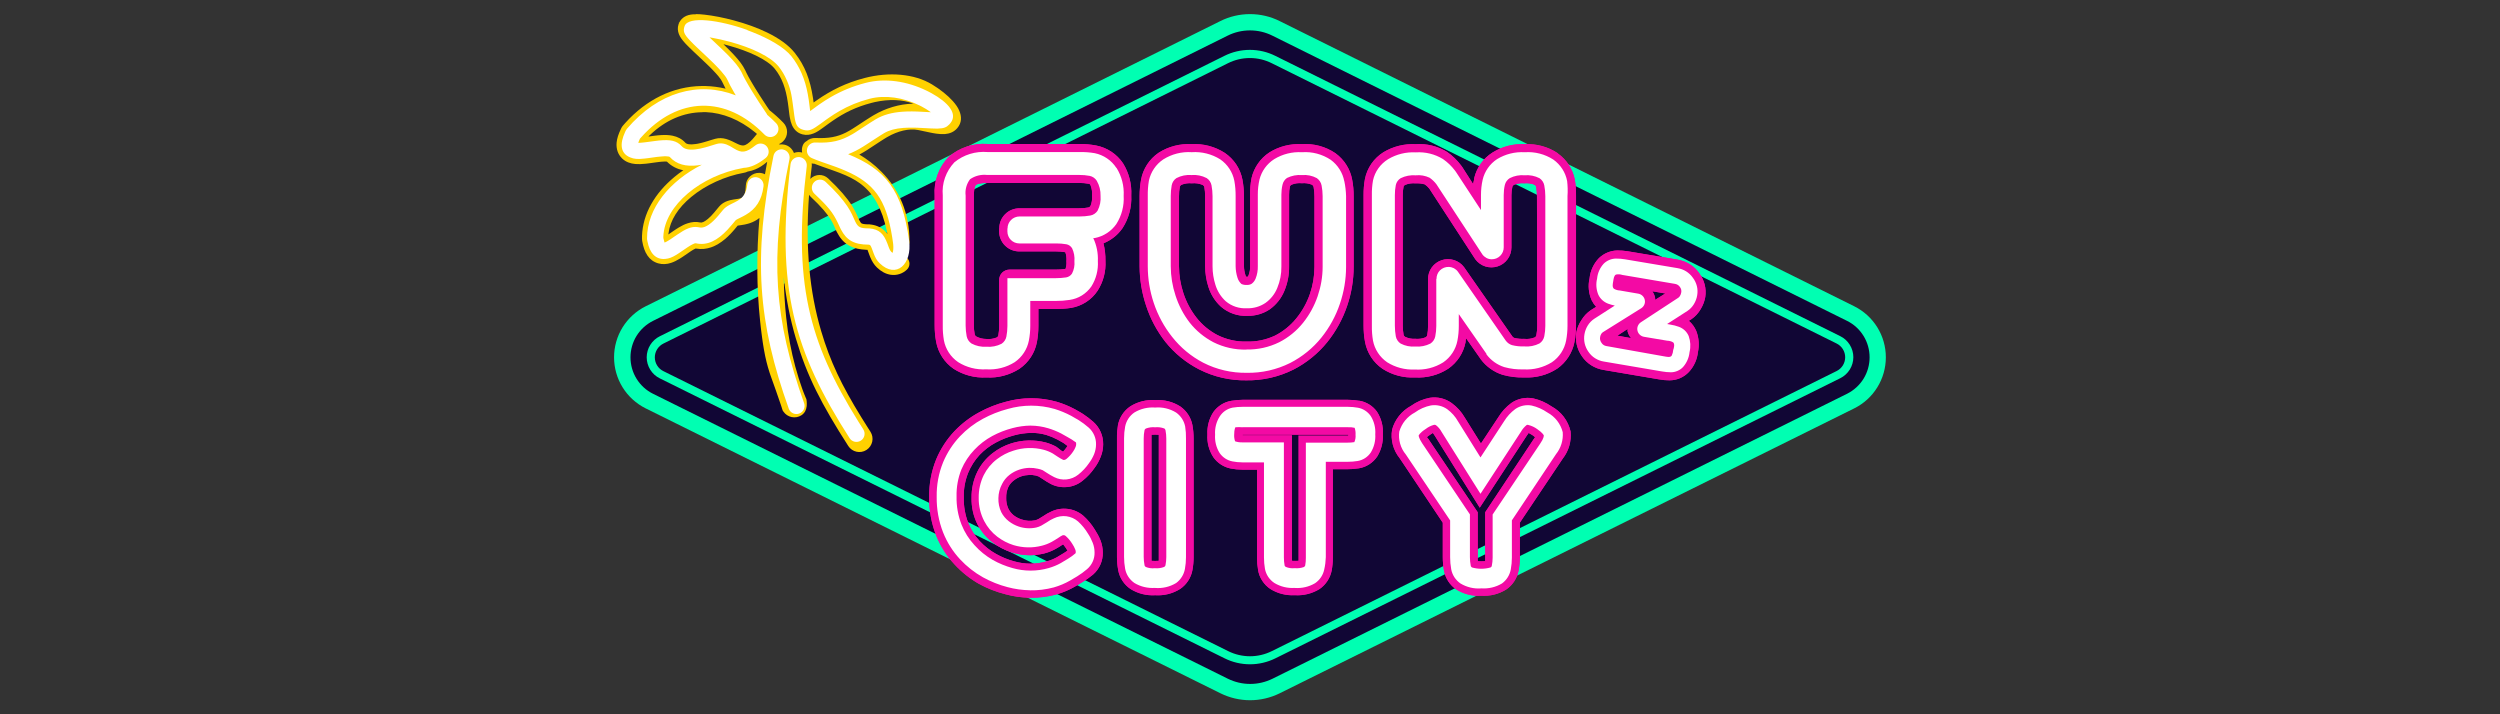 <?xml version="1.0" encoding="utf-8"?>
<svg xmlns="http://www.w3.org/2000/svg" height="160" id="funzcity" viewBox="0 0 560 160" width="560">
  <rect x="0" y="0" width="560" height="160" fill="#333333" stroke="none"/>
  <defs>
    <style>
      .cls-1 {
        fill: #ffd100;
      }

      .cls-2 {
        fill: #00ffb2;
      }

      .cls-3 {
        fill: #110635;
      }

      .cls-4 {
        fill: #fff;
      }

      .cls-5 {
        fill: #f30aa4;
        fill-rule: evenodd;
      }
    </style>
  </defs>
  <g>
    <path class="cls-3" d="M285.83,153.66l128.73-63.84c1.82-.91,3.35-2.3,4.42-4.03,1.07-1.73,1.64-3.72,1.64-5.76s-.57-4.03-1.64-5.76c-1.07-1.73-2.6-3.13-4.42-4.03L285.83,6.35c-1.81-.9-3.81-1.36-5.83-1.36s-4.02.47-5.83,1.36l-128.73,63.89c-1.82.91-3.35,2.3-4.42,4.03-1.07,1.73-1.64,3.72-1.64,5.76s.57,4.03,1.64,5.76c1.07,1.73,2.6,3.13,4.42,4.03l128.79,63.84c1.8.89,3.79,1.35,5.8,1.35s3.99-.46,5.8-1.35Z"/>
    <path class="cls-2" d="M280,3.16c-2.3,0-4.58.53-6.64,1.56l-128.73,63.89c-2.13,1.06-3.91,2.69-5.17,4.71-1.25,2.02-1.91,4.35-1.91,6.72s.66,4.7,1.91,6.72c1.25,2.02,3.04,3.65,5.16,4.71l128.79,63.84c2.06,1.01,4.32,1.54,6.61,1.54s4.55-.53,6.61-1.54l128.73-63.84c2.13-1.06,3.92-2.69,5.16-4.71,1.25-2.02,1.91-4.34,1.91-6.72s-.66-4.7-1.91-6.72c-1.25-2.02-3.04-3.65-5.16-4.71L286.64,4.72c-2.06-1.03-4.33-1.56-6.64-1.56ZM280,6.81c1.74,0,3.46.4,5.02,1.18l128.73,63.89c1.52.75,2.79,1.92,3.68,3.36.89,1.44,1.36,3.1,1.36,4.8s-.47,3.36-1.36,4.8c-.89,1.44-2.17,2.6-3.68,3.36l-128.72,63.84c-1.55.76-3.26,1.16-4.99,1.16s-3.44-.4-4.99-1.16l-128.78-63.84c-1.52-.75-2.79-1.92-3.68-3.36s-1.36-3.1-1.36-4.8.47-3.36,1.36-4.8c.89-1.44,2.17-2.6,3.68-3.36L274.98,7.99c1.56-.78,3.28-1.18,5.02-1.18Z"/>
    <path class="cls-2" d="M279.97,11.17c-1.98,0-3.94.46-5.72,1.35l-126.45,62.8c-.88.43-1.62,1.11-2.14,1.94s-.8,1.8-.8,2.78.28,1.95.8,2.78c.52.84,1.26,1.51,2.15,1.94l126.51,62.71c1.77.88,3.71,1.33,5.68,1.33s3.92-.46,5.68-1.33l126.52-62.74c.88-.43,1.63-1.11,2.15-1.94s.8-1.8.8-2.78-.28-1.95-.8-2.78-1.26-1.51-2.15-1.94l-126.51-62.77c-1.78-.89-3.73-1.35-5.72-1.35ZM279.97,13c1.7,0,3.38.4,4.9,1.16l126.52,62.78c.58.28,1.07.73,1.41,1.27.34.55.52,1.18.52,1.82s-.18,1.27-.52,1.82c-.34.54-.83.99-1.41,1.27l-126.52,62.74c-1.52.75-3.18,1.14-4.87,1.14s-3.36-.39-4.87-1.14l-126.52-62.72c-.58-.28-1.07-.72-1.41-1.27-.34-.54-.52-1.18-.52-1.82s.18-1.27.52-1.82c.34-.54.83-.99,1.4-1.27l126.46-62.8c1.52-.76,3.2-1.16,4.9-1.16Z"/>
  </g>
  <g>
    <path class="cls-5" d="M350.28,93.37c.74.97,1.26,2.09,1.53,3.28.22,2.18-.41,4.37-1.77,6.1l-9.6,14.33v7.84c0,.98-.1,1.96-.29,2.93-.33,1.7-1.31,3.2-2.74,4.18-1.67,1.05-3.63,1.54-5.6,1.41-1.98.13-3.94-.36-5.62-1.41-1.44-.99-2.43-2.51-2.74-4.23-.18-.99-.27-1.99-.27-2.99v-7.73l-9.65-14.44c-.72-.89-1.25-1.92-1.54-3.02s-.35-2.26-.16-3.38c.3-1.12.84-2.17,1.56-3.08.72-.91,1.62-1.67,2.65-2.23,1.26-.91,2.71-1.54,4.25-1.83,1.72-.26,3.48.17,4.89,1.19,1.18.86,2.17,1.95,2.9,3.21l3.65,5.85,3.87-5.85c.76-1.26,1.76-2.36,2.94-3.23.71-.49,1.51-.84,2.35-1.01.85-.18,1.72-.18,2.56-.02,1.46.33,2.84.94,4.07,1.78,1.09.59,2.03,1.39,2.77,2.36ZM332.69,124.91v-10.17l10.82-16.31c.04-.06.09-.12.13-.18.11-.14.2-.26.2-.35l-.62-.46c-.26-.17-.52-.32-.8-.46-.11.15-.27.37-.46.66l-10.5,16.08-10.09-16.15c-.12-.2-.26-.4-.4-.59-.23.13-.45.27-.66.42-.24.16-.47.33-.69.51l.33.42,11.06,16.42v10.96c.56.04,1.12.04,1.68,0v-.8h0ZM239.03,109.09c-1.26.13-2.54-.11-3.67-.69-.65-.35-1.27-.73-1.88-1.15l-.8-.51c-.21-.09-.42-.16-.64-.22-.49-.11-1-.15-1.5-.13-.6.02-1.2.12-1.77.31-.64.22-1.22.55-1.75.97-.5.39-.9.89-1.17,1.45-.33.75-.49,1.57-.46,2.4-.03.82.13,1.63.46,2.38.28.58.68,1.09,1.17,1.5.54.42,1.14.74,1.79.95.98.34,2.03.41,3.05.2.26-.06.51-.16.75-.28l1.08-.66c.55-.39,1.15-.73,1.77-1.01,1.16-.56,2.46-.76,3.73-.6,1.28.16,2.48.69,3.46,1.52,1.02.91,1.9,1.98,2.61,3.15.49.74.91,1.53,1.24,2.35.34.87.52,1.79.53,2.73.02.94-.17,1.87-.55,2.73s-.95,1.62-1.66,2.24c-.78.65-1.61,1.23-2.48,1.74l-1.53.92c-1.28.74-2.65,1.33-4.07,1.74-1.96.55-3.99.81-6.02.77-1.85-.03-3.68-.28-5.46-.77-2.07-.52-4.06-1.3-5.93-2.31-2.06-1.17-3.93-2.66-5.53-4.4-1.76-1.89-3.16-4.09-4.11-6.49-1.08-2.75-1.6-5.68-1.55-8.63-.05-2.88.49-5.74,1.57-8.41.97-2.33,2.36-4.46,4.09-6.3,1.62-1.69,3.49-3.12,5.55-4.23,1.87-1.02,3.86-1.81,5.93-2.35,3.74-1.06,7.7-1.06,11.44,0,1.38.41,2.71.96,3.98,1.63,1,.55,1.62.92,1.86,1.08.82.54,1.61,1.13,2.34,1.78.71.63,1.27,1.41,1.65,2.27.38.87.57,1.8.56,2.75,0,.96-.19,1.91-.55,2.8-.34.88-.79,1.71-1.35,2.46-.76,1.11-1.68,2.1-2.74,2.93-.99.8-2.19,1.28-3.46,1.4ZM217.63,111.53c-.04-2.03.41-4.05,1.31-5.88.8-1.61,1.96-3.02,3.38-4.12,1.25-.97,2.65-1.72,4.16-2.2,2.51-.81,5.19-.88,7.74-.22.85.23,1.67.56,2.43.99l1.08.84.4.24c.27-.29.52-.6.75-.92l.24-.37-.89-.66-1.33-.75c-.81-.43-1.65-.78-2.52-1.05-1.13-.33-2.3-.49-3.47-.46-1.25.03-2.49.2-3.69.53-1.46.38-2.86.94-4.18,1.65-1.34.72-2.56,1.65-3.61,2.75-1.11,1.2-1.98,2.58-2.59,4.09-.67,1.72-1,3.55-.95,5.39-.05,1.94.28,3.88.97,5.7.6,1.52,1.48,2.91,2.59,4.12,1.07,1.14,2.3,2.12,3.67,2.88,1.29.73,2.66,1.29,4.09,1.67,2.37.68,4.88.68,7.26,0,.81-.22,1.59-.54,2.32-.95l1.64-.99.69-.46-.31-.53c-.2-.31-.43-.61-.66-.9-.62.42-1.17.75-1.77,1.08-.82.45-1.7.79-2.61,1.01-2.39.57-4.9.46-7.23-.31-1.51-.48-2.93-1.23-4.18-2.2-1.41-1.07-2.56-2.44-3.38-4-.94-1.85-1.4-3.9-1.35-5.97ZM258.78,89.63c1.98-.14,3.95.36,5.62,1.43,1.41.99,2.38,2.48,2.7,4.16.18.99.27,1.99.27,2.99v26.58c0,.98-.09,1.96-.27,2.93-.32,1.71-1.31,3.22-2.74,4.2-1.67,1.05-3.63,1.54-5.6,1.41-1.95.12-3.89-.37-5.55-1.41-1.44-.99-2.43-2.51-2.74-4.23-.18-.97-.27-1.96-.27-2.95v-26.58c-.02-.98.06-1.96.22-2.93.33-1.71,1.32-3.22,2.76-4.2,1.67-1.05,3.63-1.54,5.6-1.41ZM257.93,124.78c-.01.28-.01.56,0,.84.54.04,1.09.04,1.64,0v-28.24c-.54-.04-1.09-.04-1.64,0v27.4ZM304.49,89.78c-.84-.15-1.69-.22-2.55-.22h-23.62c-.83,0-1.66.08-2.48.22-.81.13-1.59.42-2.28.86-.69.44-1.3,1-1.77,1.67-.96,1.49-1.43,3.25-1.33,5.02-.12,1.79.35,3.58,1.33,5.08.92,1.31,2.3,2.21,3.87,2.53.85.17,1.72.26,2.59.26h3.32v19.65c0,.95.08,1.9.24,2.84.14.85.46,1.67.94,2.4.47.73,1.09,1.36,1.81,1.84,1.62,1.01,3.53,1.5,5.44,1.39,1.95.13,3.89-.35,5.55-1.36,1.42-.97,2.4-2.46,2.74-4.14.18-.96.27-1.93.27-2.91v-19.81h3.27c.85,0,1.7-.06,2.55-.2.83-.13,1.62-.44,2.32-.89.7-.45,1.31-1.04,1.78-1.73.93-1.5,1.38-3.24,1.28-5,.12-1.79-.35-3.58-1.33-5.08-.95-1.3-2.36-2.17-3.95-2.44ZM290.89,97.49v28.13c-.5.03-1,.03-1.5,0v-28.1h-11.06v-.15h23.69v.22h-11.06l-.07-.09Z"/>
    <path class="cls-5" d="M350.28,93.37c.74.97,1.26,2.09,1.53,3.28.22,2.18-.41,4.37-1.77,6.1l-9.6,14.33v7.84c0,.98-.1,1.96-.29,2.93-.33,1.7-1.31,3.2-2.74,4.18-1.67,1.05-3.63,1.54-5.6,1.41-1.98.13-3.94-.36-5.62-1.41-1.44-.99-2.43-2.51-2.74-4.23-.18-.99-.27-1.99-.27-2.99v-7.73l-9.65-14.44c-.72-.89-1.25-1.92-1.54-3.02s-.35-2.26-.16-3.38c.3-1.12.84-2.17,1.56-3.08.72-.91,1.62-1.67,2.65-2.23,1.26-.91,2.71-1.54,4.25-1.83,1.72-.26,3.48.17,4.89,1.19,1.18.86,2.17,1.95,2.9,3.21l3.65,5.85,3.87-5.85c.76-1.26,1.76-2.36,2.94-3.23.71-.49,1.51-.84,2.35-1.01.85-.18,1.72-.18,2.56-.02,1.46.33,2.84.94,4.07,1.78,1.09.59,2.03,1.39,2.77,2.36ZM332.69,124.91v-10.17l10.82-16.31c.04-.06.09-.12.13-.18.11-.14.2-.26.2-.35l-.62-.46c-.26-.17-.52-.32-.8-.46-.11.15-.27.37-.46.66l-10.5,16.08-10.09-16.15c-.12-.2-.26-.4-.4-.59-.23.13-.45.27-.66.42-.24.16-.47.33-.69.51l.33.42,11.06,16.42v10.96c.56.04,1.12.04,1.68,0v-.8h0ZM239.03,109.09c-1.26.13-2.54-.11-3.67-.69-.65-.35-1.27-.73-1.88-1.15l-.8-.51c-.21-.09-.42-.16-.64-.22-.49-.11-1-.15-1.5-.13-.6.02-1.2.12-1.77.31-.64.22-1.22.55-1.75.97-.5.39-.9.89-1.17,1.45-.33.75-.49,1.57-.46,2.4-.03.82.13,1.63.46,2.38.28.58.68,1.09,1.17,1.5.54.42,1.14.74,1.79.95.98.34,2.03.41,3.05.2.26-.06.51-.16.75-.28l1.08-.66c.55-.39,1.15-.73,1.77-1.01,1.16-.56,2.46-.76,3.73-.6,1.28.16,2.48.69,3.46,1.52,1.02.91,1.9,1.98,2.61,3.15.49.74.91,1.53,1.24,2.35.34.87.52,1.79.53,2.73.02.94-.17,1.87-.55,2.73s-.95,1.62-1.66,2.24c-.78.65-1.61,1.23-2.48,1.74l-1.53.92c-1.28.74-2.65,1.33-4.07,1.74-1.96.55-3.99.81-6.02.77-1.85-.03-3.68-.28-5.46-.77-2.07-.52-4.06-1.3-5.93-2.31-2.06-1.17-3.93-2.66-5.53-4.4-1.76-1.89-3.16-4.09-4.11-6.49-1.08-2.75-1.6-5.68-1.55-8.63-.05-2.88.49-5.74,1.57-8.41.97-2.33,2.36-4.46,4.09-6.3,1.62-1.69,3.49-3.12,5.55-4.23,1.87-1.02,3.86-1.81,5.93-2.35,3.74-1.06,7.7-1.06,11.44,0,1.38.41,2.71.96,3.98,1.63,1,.55,1.62.92,1.86,1.08.82.54,1.61,1.13,2.34,1.78.71.63,1.27,1.41,1.65,2.27.38.87.57,1.8.56,2.75,0,.96-.19,1.91-.55,2.8-.34.88-.79,1.71-1.35,2.46-.76,1.11-1.68,2.1-2.74,2.93-.99.8-2.19,1.28-3.46,1.4ZM217.63,111.53c-.04-2.03.41-4.05,1.31-5.88.8-1.61,1.96-3.02,3.38-4.12,1.25-.97,2.65-1.72,4.16-2.2,2.51-.81,5.19-.88,7.74-.22.85.23,1.67.56,2.43.99l1.08.84.4.24c.27-.29.52-.6.75-.92l.24-.37-.89-.66-1.33-.75c-.81-.43-1.65-.78-2.52-1.05-1.13-.33-2.3-.49-3.47-.46-1.25.03-2.49.2-3.69.53-1.46.38-2.86.94-4.18,1.65-1.34.72-2.56,1.65-3.61,2.75-1.11,1.2-1.98,2.58-2.59,4.09-.67,1.72-1,3.55-.95,5.39-.05,1.94.28,3.88.97,5.7.6,1.52,1.48,2.91,2.59,4.12,1.07,1.14,2.3,2.12,3.67,2.88,1.29.73,2.66,1.29,4.09,1.67,2.37.68,4.88.68,7.26,0,.81-.22,1.59-.54,2.32-.95l1.64-.99.69-.46-.31-.53c-.2-.31-.43-.61-.66-.9-.62.42-1.17.75-1.77,1.08-.82.45-1.7.79-2.61,1.01-2.39.57-4.9.46-7.23-.31-1.51-.48-2.93-1.23-4.18-2.2-1.41-1.07-2.56-2.44-3.38-4-.94-1.85-1.4-3.9-1.35-5.97ZM258.78,89.63c1.98-.14,3.95.36,5.62,1.43,1.41.99,2.38,2.48,2.7,4.16.18.99.27,1.99.27,2.99v26.58c0,.98-.09,1.96-.27,2.93-.32,1.71-1.31,3.22-2.74,4.2-1.67,1.05-3.63,1.54-5.6,1.41-1.95.12-3.89-.37-5.55-1.41-1.44-.99-2.43-2.51-2.74-4.23-.18-.97-.27-1.96-.27-2.95v-26.58c-.02-.98.06-1.96.22-2.93.33-1.71,1.32-3.22,2.76-4.2,1.67-1.05,3.63-1.54,5.6-1.41ZM257.93,124.78c-.01.28-.01.56,0,.84.54.04,1.09.04,1.64,0v-28.24c-.54-.04-1.09-.04-1.64,0v27.4ZM304.49,89.78c-.84-.15-1.69-.22-2.55-.22h-23.62c-.83,0-1.66.08-2.48.22-.81.13-1.59.42-2.28.86-.69.44-1.3,1-1.77,1.67-.96,1.49-1.43,3.25-1.33,5.02-.12,1.79.35,3.58,1.33,5.08.92,1.31,2.3,2.21,3.87,2.53.85.17,1.72.26,2.59.26h3.32v19.65c0,.95.08,1.9.24,2.84.14.85.46,1.67.94,2.4.47.73,1.09,1.36,1.81,1.84,1.62,1.01,3.53,1.5,5.44,1.39,1.95.13,3.89-.35,5.55-1.36,1.42-.97,2.4-2.46,2.74-4.14.18-.96.27-1.93.27-2.91v-19.81h3.27c.85,0,1.7-.06,2.55-.2.83-.13,1.62-.44,2.32-.89.7-.45,1.31-1.04,1.78-1.73.93-1.5,1.38-3.24,1.28-5,.12-1.79-.35-3.58-1.33-5.08-.95-1.3-2.36-2.17-3.95-2.44ZM290.89,97.49v28.13c-.5.03-1,.03-1.5,0v-28.1h-11.06v-.15h23.69v.22h-11.06l-.07-.09Z"/>
    <path class="cls-4" d="M230.74,132.22c-1.7-.03-3.4-.26-5.04-.7-1.92-.5-3.77-1.24-5.51-2.2-1.91-1.07-3.64-2.43-5.13-4.03-1.63-1.75-2.92-3.79-3.8-6.01-1-2.55-1.48-5.26-1.44-7.99-.05-2.65.44-5.29,1.44-7.75.9-2.15,2.18-4.12,3.78-5.81,1.49-1.57,3.22-2.89,5.13-3.92,1.75-.95,3.62-1.69,5.55-2.2,3.44-.99,7.09-.99,10.53,0,1.27.39,2.5.9,3.67,1.52.93.51,1.5.84,1.72.99.78.49,1.52,1.05,2.21,1.65.54.47.96,1.06,1.25,1.71.29.65.43,1.36.41,2.08,0,.75-.16,1.5-.44,2.2-.29.7-.67,1.37-1.13,1.98-.67.98-1.48,1.84-2.41,2.58-.75.6-1.66.97-2.62,1.07s-1.92-.08-2.78-.52c-.59-.3-1.16-.63-1.7-.99l-.86-.55c-.35-.15-.71-.26-1.08-.33-.64-.15-1.31-.22-1.97-.2-.75.03-1.5.16-2.21.4-.8.27-1.55.67-2.21,1.19-.69.54-1.25,1.24-1.64,2.03-.52.97-.8,2.05-.82,3.15-.04,1.09.18,2.17.64,3.15.4.79.98,1.48,1.68,2.03.67.52,1.41.92,2.21,1.19,1.27.43,2.65.51,3.96.22.4-.1.79-.24,1.15-.44.44-.24.84-.49,1.22-.73.49-.34,1-.64,1.55-.88.88-.43,1.86-.59,2.83-.47.97.13,1.88.53,2.61,1.17.86.79,1.61,1.7,2.21,2.71.43.64.78,1.33,1.06,2.05.28.7.42,1.45.42,2.2.02.7-.13,1.41-.42,2.05-.29.64-.72,1.21-1.26,1.67-.69.59-1.43,1.13-2.21,1.61l-1.55.92c-1.16.67-2.4,1.19-3.69,1.56-1.73.46-3.52.69-5.31.65ZM230.89,95.33c-1.39.02-2.77.21-4.11.57-1.58.41-3.1,1.01-4.53,1.78-1.49.81-2.84,1.85-4,3.08-1.22,1.28-2.2,2.77-2.9,4.4-.76,1.92-1.13,3.97-1.08,6.03-.05,2.16.33,4.3,1.11,6.32.67,1.7,1.66,3.26,2.9,4.6,1.17,1.31,2.55,2.42,4.07,3.3,1.39.79,2.88,1.4,4.42,1.83,2.67.77,5.5.77,8.16,0,.94-.27,1.85-.64,2.7-1.12l1.62-.97c.56-.34,1.09-.72,1.59-1.15,0,0,.13,0,.13-.38,0-.2-.06-.39-.13-.57-.17-.43-.39-.83-.64-1.21-.39-.64-.86-1.21-1.42-1.72-.1-.1-.22-.18-.35-.22-.13-.03-.27-.03-.4,0-.3.14-.59.31-.86.51-.53.35-1.04.66-1.59.97-.7.38-1.44.67-2.21.86-2.08.54-4.27.49-6.33-.13-1.32-.41-2.55-1.05-3.65-1.89-1.22-.93-2.21-2.12-2.92-3.48-.84-1.6-1.26-3.39-1.24-5.19-.03-1.78.35-3.53,1.13-5.13.7-1.4,1.71-2.62,2.96-3.57,1.1-.84,2.33-1.48,3.65-1.89,2.19-.72,4.55-.8,6.79-.22.72.19,1.41.47,2.06.84l1.11.73c.39.26.8.49,1.22.7.1.03.21.03.31,0,.17-.04.33-.12.46-.24.56-.47,1.06-1.02,1.46-1.63.23-.32.41-.67.55-1.03.08-.19.13-.39.13-.59,0-.35,0-.42-.15-.49-.56-.42-1.15-.79-1.77-1.12l-1.44-.81c-.93-.48-1.9-.87-2.9-1.17-1.26-.38-2.57-.58-3.89-.59ZM258.71,131.69c-1.61.11-3.22-.27-4.6-1.1-1.09-.75-1.84-1.89-2.08-3.19-.16-.87-.24-1.76-.24-2.64v-26.58c0-.88.08-1.76.24-2.62.25-1.29.99-2.43,2.08-3.17,1.4-.84,3.02-1.22,4.65-1.1,1.64-.14,3.29.26,4.69,1.12,1.06.75,1.79,1.88,2.03,3.15.14.88.2,1.77.18,2.66v26.61c0,.88-.08,1.76-.24,2.62-.23,1.26-.93,2.39-1.97,3.15-1.42.86-3.07,1.24-4.73,1.1ZM258.76,95.71c-.71-.07-1.42.03-2.08.28-.27.18-.29.31-.31.4-.12.59-.18,1.2-.18,1.8v26.56c0,.61.06,1.22.18,1.83.01.09.04.17.09.24.05.07.12.13.19.18.64.26,1.34.36,2.03.28.71.07,1.42-.03,2.08-.28.27-.18.29-.31.31-.4.12-.59.18-1.2.18-1.8v-26.58c0-.62-.06-1.24-.18-1.85-.02-.08-.05-.16-.1-.23s-.11-.13-.19-.17c-.65-.24-1.34-.33-2.03-.26ZM290,131.69c-1.59.11-3.17-.28-4.54-1.1-.55-.36-1.01-.83-1.38-1.37-.36-.54-.61-1.16-.73-1.8-.15-.84-.22-1.7-.22-2.55v-21.3h-4.87c-.74,0-1.48-.08-2.21-.22-1.16-.23-2.18-.9-2.85-1.87-.77-1.23-1.12-2.67-1.02-4.12-.09-1.42.26-2.84,1.02-4.05.32-.51.74-.96,1.24-1.3.5-.34,1.06-.58,1.66-.7.73-.12,1.47-.18,2.21-.18h23.65c.74,0,1.48.07,2.21.2.58.1,1.13.32,1.62.64s.92.73,1.25,1.21c.77,1.23,1.12,2.67,1.02,4.12.09,1.42-.26,2.83-1,4.05-.33.5-.77.93-1.27,1.26-.51.33-1.07.55-1.67.65-.73.12-1.47.18-2.21.18h-4.93v21.37c-.03.92-.14,1.83-.35,2.73-.25,1.26-.99,2.38-2.06,3.1-1.37.81-2.97,1.18-4.57,1.06ZM278.32,95.71c-.53-.05-1.06-.05-1.59,0,0,0-.27.42-.27,1.58-.04.53.03,1.06.2,1.56.49.17,1.01.25,1.53.24h9.4v25.77c0,.6.05,1.21.16,1.8,0,0,0,.15.27.33.63.26,1.31.36,1.99.28.7.07,1.42-.02,2.08-.26.22-.15.24-.26.27-.33.11-.58.16-1.17.15-1.76v-25.77h9.36c.5,0,1.01-.03,1.5-.11.23-.52.33-1.09.27-1.65.04-.53-.03-1.06-.2-1.56-.48-.11-.97-.16-1.46-.13h-23.65ZM331.8,131.8c-1.62.13-3.25-.26-4.65-1.1-1.09-.75-1.84-1.89-2.08-3.19-.16-.89-.24-1.78-.24-2.69v-8.25l-9.93-14.77c-.59-.71-1.02-1.53-1.27-2.41-.25-.88-.32-1.81-.19-2.72.27-.91.71-1.75,1.31-2.49.6-.73,1.34-1.34,2.18-1.78,1.06-.78,2.29-1.32,3.58-1.58,1.29-.21,2.6.09,3.67.84,1,.74,1.83,1.67,2.43,2.75l5.02,8.05,5.29-8.1c.65-1.06,1.5-1.99,2.5-2.73.53-.37,1.12-.62,1.75-.76.63-.13,1.27-.15,1.91-.03,1.27.29,2.47.82,3.54,1.56.85.46,1.59,1.08,2.18,1.84.59.76,1.01,1.63,1.25,2.56.15,1.78-.39,3.54-1.5,4.93l-9.89,14.83v8.34c0,.88-.08,1.76-.24,2.62-.22,1.27-.93,2.41-1.97,3.17-1.4.84-3.02,1.22-4.65,1.1ZM321.36,95.16h-.13c-.67.18-1.29.48-1.83.9-1.48.95-1.62,1.52-1.62,1.52,0,0,0,.51.77,1.69l10.71,15.96v9.57c0,.64.06,1.27.18,1.89.01.09.04.17.09.24.05.07.12.13.19.18,1.36.39,2.8.39,4.16,0,.27-.18.29-.31.29-.4.12-.59.18-1.2.18-1.8v-9.66l10.66-15.89c.84-1.21.8-1.74.8-1.83,0,0-.18-.53-1.5-1.43-.58-.42-1.23-.72-1.93-.9-.06-.03-.13-.05-.2-.05s-.14.02-.2.05c-.52.42-.95.92-1.28,1.5l-9.07,13.91-8.74-13.91c-.3-.55-.7-1.04-1.2-1.43-.09-.08-.21-.11-.33-.11Z"/>
    <path class="cls-5" d="M251.55,36.57c-.69-1.02-1.57-1.9-2.6-2.58s-2.18-1.15-3.39-1.39c-1.22-.23-2.45-.35-3.69-.35h-20.74c-3.13-.21-6.21.81-8.59,2.86-1.11,1.14-1.98,2.51-2.52,4.01-.55,1.5-.77,3.09-.66,4.68v29.14c0,1.21.11,2.42.33,3.62.45,2.44,1.85,4.62,3.9,6.04,2.19,1.41,4.77,2.09,7.37,1.95,2.61.15,5.21-.54,7.41-1.95,2.04-1.41,3.44-3.55,3.9-5.98.22-1.19.33-2.4.33-3.62v-3.78h3.92c1.13,0,2.27-.08,3.38-.25,1.21-.2,2.36-.65,3.39-1.31s1.9-1.53,2.58-2.55c1.27-1.99,1.88-4.32,1.75-6.67.02-1.33-.13-2.65-.45-3.94,1.73-.69,3.22-1.87,4.27-3.39,1.41-2.18,2.1-4.74,1.96-7.33.14-2.54-.51-5.05-1.85-7.21ZM223.81,51.16v.7c0,.59.12,1.17.35,1.72.23.54.57,1.04.99,1.45.42.41.92.74,1.47.96.55.22,1.14.33,1.73.33h8.26c.64,0,1.29.05,1.92.16h.1c.23.66.31,1.36.25,2.05.05.58-.02,1.17-.21,1.72h-.13c-.68.1-1.37.15-2.06.14h-10.32c-.32,0-.63.06-.92.18-.29.12-.55.3-.77.52s-.39.49-.5.78-.17.6-.16.92v10.27c0,.69-.06,1.38-.18,2.05-.02.1-.07.2-.13.29-.07.08-.15.16-.24.2-.74.3-1.54.41-2.33.33-.78,0-1.54-.18-2.23-.55-.1-.05-.18-.13-.24-.22-.07-.09-.11-.19-.13-.3-.13-.68-.19-1.36-.18-2.05v-29.02c0-1.91.44-2.36.44-2.36,0,0,.52-.45,2.56-.45h20.64c.69,0,1.38.05,2.06.18.13,0,.25,0,.43.33.3.75.41,1.56.33,2.36.08.77-.03,1.55-.33,2.26-.05.09-.12.18-.21.24-.08.06-.18.11-.29.13-.68.13-1.37.19-2.06.18h-13.35c-.59,0-1.18.11-1.73.33s-1.05.55-1.47.97-.76.91-.99,1.46c-.23.55-.34,1.14-.34,1.73ZM299.16,34.34c1.96,1.43,3.3,3.56,3.73,5.94.23,1.21.34,2.44.33,3.68v15.79c0,2.99-.5,5.96-1.47,8.79-.99,2.93-2.5,5.67-4.44,8.09-2.07,2.56-4.66,4.66-7.59,6.16-3.27,1.63-6.89,2.46-10.55,2.4-3.68.06-7.32-.79-10.59-2.46-2.92-1.5-5.49-3.6-7.54-6.16-1.92-2.46-3.4-5.24-4.35-8.21-.93-2.8-1.41-5.74-1.42-8.69v-15.77c0-1.23.11-2.46.33-3.68.46-2.43,1.86-4.57,3.9-5.98,2.21-1.42,4.81-2.1,7.43-1.95,2.61-.15,5.21.54,7.41,1.95,2.06,1.39,3.49,3.54,3.96,5.98.23,1.23.35,2.48.35,3.74v15.63c0,.7.12,1.39.33,2.05.04.12.09.24.17.35h.35c.07-.1.13-.21.18-.33.25-.65.37-1.35.35-2.05v-16c-.03-1.27.08-2.54.33-3.78.55-2.33,1.98-4.37,3.99-5.69,2.17-1.35,4.71-1.99,7.27-1.85,2.67-.18,5.33.54,7.53,2.04ZM272.7,75.05c2.01,1.01,4.23,1.51,6.48,1.46,2.22.07,4.41-.39,6.42-1.33,1.84-.94,3.47-2.25,4.77-3.86,1.34-1.64,2.37-3.5,3.06-5.5.66-1.93,1-3.96,1.01-6v-15.83c0-.69-.06-1.38-.18-2.05-.02-.12-.07-.23-.13-.33-.07-.1-.16-.18-.26-.24-.71-.29-1.48-.4-2.25-.33-.79-.08-1.58.03-2.31.33-.37.21-.37.43-.37.43-.13.6-.19,1.21-.18,1.83v15.98c.03,1.91-.33,3.8-1.07,5.57-.68,1.65-1.81,3.07-3.26,4.11-1.47.98-3.21,1.49-4.97,1.46-2.18.11-4.32-.63-5.96-2.05-1.33-1.21-2.3-2.76-2.83-4.48-.47-1.48-.71-3.01-.72-4.56v-15.73c0-.69-.06-1.38-.18-2.05-.03-.11-.09-.22-.17-.3-.08-.08-.18-.15-.29-.19-.74-.3-1.54-.41-2.33-.33-.79-.08-1.59.03-2.33.33-.09.05-.18.12-.24.2-.07.08-.11.18-.13.29-.13.68-.19,1.36-.18,2.05v15.75c.01,2.04.34,4.06.99,6,.65,1.98,1.64,3.84,2.93,5.48,1.27,1.62,2.89,2.96,4.72,3.91ZM348.96,34.38c1.98,1.4,3.33,3.5,3.8,5.87.2,1.21.29,2.44.27,3.68v29.06c0,1.22-.12,2.44-.35,3.63-.47,2.42-1.87,4.57-3.9,5.98-2.18,1.4-4.74,2.08-7.33,1.95-1.64.05-3.27-.15-4.85-.59-1.97-.62-3.68-1.84-4.91-3.49l-.14-.21-3.12-4.46c-.14.29-.14.55-.14.82-.46,2.43-1.86,4.57-3.9,5.98-2.2,1.42-4.8,2.1-7.41,1.95-2.58.13-5.14-.55-7.31-1.95-2.04-1.4-3.44-3.55-3.9-5.98-.23-1.21-.33-2.44-.33-3.68v-29.25c-.01-1.21.09-2.42.31-3.62.25-1.22.74-2.37,1.45-3.4s1.62-1.89,2.68-2.56c2.17-1.31,4.69-1.94,7.23-1.81,2.48-.17,4.95.44,7.06,1.75,1.17.82,2.21,1.82,3.07,2.96l.29.39,2.44,3.82c.03-.18.07-.37.12-.55h0c.07-.26.13-.51.13-.77.57-2.38,2.05-4.44,4.13-5.75,2.15-1.33,4.66-1.98,7.18-1.85,2.64-.14,5.26.58,7.45,2.05ZM344.15,75.06c.13-.68.19-1.36.19-2.05l-.06-29.08c0-.69-.06-1.38-.19-2.05-.02-.11-.06-.21-.12-.29-.06-.09-.14-.16-.23-.22-.73-.28-1.52-.39-2.29-.31-.79-.08-1.58.03-2.31.33-.37.23-.37.47-.37.47-.14.61-.21,1.23-.21,1.85v11.69c0,.94-.29,1.86-.84,2.63-.55.77-1.33,1.34-2.23,1.63-.9.3-1.87.3-2.77.02-.9-.29-1.69-.85-2.25-1.61l-10.32-15.85c-.29-.35-.62-.66-.99-.92-.67-.19-1.37-.27-2.06-.23-.81-.08-1.62.04-2.37.35-.33.21-.33.39-.33.39-.13.63-.19,1.27-.18,1.91v29.2c0,.69.06,1.38.18,2.05.02.1.07.2.13.29.07.08.15.16.24.2.69.33,1.46.48,2.23.43.79.08,1.59-.03,2.33-.33.37-.23.37-.49.37-.49.13-.68.19-1.36.18-2.05v-10.52c0-.93.29-1.84.84-2.6s1.32-1.32,2.21-1.62,1.85-.31,2.75-.03c.9.28,1.68.82,2.25,1.57l10.84,15.55c.11.16.27.27.45.33.73.17,1.48.24,2.23.21.79.08,1.59-.03,2.33-.33.09-.05.18-.12.24-.21.06-.1.11-.19.13-.3ZM376.03,58.22c1.86.36,3.5,1.42,4.58,2.96.57.76.99,1.62,1.23,2.54.24.92.28,1.88.14,2.81-.17.96-.52,1.88-1.03,2.71-.52.91-1.24,1.69-2.11,2.28l-.55.34c.73.62,1.3,1.4,1.67,2.28.59,1.52.72,3.17.37,4.76-.18,1.65-.89,3.2-2.02,4.42-.56.59-1.24,1.07-1.99,1.39-.75.32-1.57.49-2.38.48-.77,0-1.53-.07-2.29-.21l-12.48-2.12c-.97-.16-1.89-.51-2.72-1.03s-1.54-1.21-2.09-2.02c-.56-.79-.95-1.67-1.17-2.61s-.24-1.91-.07-2.86c.2-.93.57-1.81,1.1-2.6.54-.91,1.27-1.69,2.15-2.28l1.17-.73c-.4-.44-.74-.93-1-1.46-.69-1.55-.86-3.27-.48-4.92.18-1.71.93-3.32,2.13-4.56,1.11-1.05,2.57-1.65,4.1-1.69.77,0,1.53.06,2.29.18l11.45,1.92ZM362.29,75.19l3.07.55c-.37-.44-.63-.95-.78-1.5-.01-.18-.01-.37,0-.55l-2.29,1.5ZM373.04,65.74l-2.93-.5c.32.45.54.96.64,1.5v.43l2.29-1.43Z"/>
    <path class="cls-5" d="M251.55,36.57c-.69-1.02-1.57-1.9-2.6-2.58s-2.18-1.15-3.39-1.39c-1.22-.23-2.45-.35-3.69-.35h-20.74c-3.13-.21-6.21.81-8.59,2.86-1.11,1.14-1.98,2.51-2.52,4.01-.55,1.5-.77,3.09-.66,4.68v29.14c0,1.21.11,2.42.33,3.62.45,2.44,1.85,4.62,3.9,6.04,2.19,1.41,4.77,2.09,7.37,1.95,2.61.15,5.21-.54,7.41-1.95,2.04-1.41,3.44-3.55,3.9-5.98.22-1.19.33-2.4.33-3.62v-3.78h3.92c1.13,0,2.27-.08,3.38-.25,1.21-.2,2.36-.65,3.39-1.31s1.9-1.53,2.58-2.55c1.27-1.99,1.88-4.32,1.75-6.67.02-1.33-.13-2.65-.45-3.94,1.73-.69,3.22-1.87,4.27-3.39,1.41-2.18,2.1-4.74,1.96-7.33.14-2.54-.51-5.05-1.85-7.21ZM223.81,51.16v.7c0,.59.12,1.17.35,1.72.23.54.57,1.04.99,1.45.42.41.92.74,1.47.96.55.22,1.14.33,1.73.33h8.26c.64,0,1.29.05,1.92.16h.1c.23.66.31,1.36.25,2.05.05.58-.02,1.17-.21,1.72h-.13c-.68.1-1.37.15-2.06.14h-10.32c-.32,0-.63.06-.92.18-.29.12-.55.3-.77.52s-.39.49-.5.78-.17.6-.16.92v10.27c0,.69-.06,1.38-.18,2.05-.02.1-.07.2-.13.29-.07.08-.15.16-.24.2-.74.3-1.54.41-2.33.33-.78,0-1.54-.18-2.23-.55-.1-.05-.18-.13-.24-.22-.07-.09-.11-.19-.13-.3-.13-.68-.19-1.36-.18-2.05v-29.02c0-1.91.44-2.36.44-2.36,0,0,.52-.45,2.56-.45h20.64c.69,0,1.38.05,2.06.18.13,0,.25,0,.43.33.3.75.41,1.56.33,2.36.08.77-.03,1.55-.33,2.26-.05.09-.12.18-.21.24-.08.06-.18.11-.29.13-.68.13-1.37.19-2.06.18h-13.35c-.59,0-1.18.11-1.73.33s-1.05.55-1.47.97-.76.91-.99,1.46c-.23.55-.34,1.14-.34,1.73ZM299.16,34.34c1.96,1.43,3.3,3.56,3.73,5.94.23,1.21.34,2.44.33,3.68v15.79c0,2.99-.5,5.96-1.47,8.79-.99,2.93-2.5,5.67-4.44,8.09-2.07,2.56-4.66,4.66-7.59,6.16-3.27,1.63-6.89,2.46-10.55,2.4-3.68.06-7.32-.79-10.59-2.46-2.92-1.5-5.49-3.6-7.54-6.16-1.92-2.46-3.4-5.24-4.35-8.21-.93-2.8-1.41-5.74-1.42-8.69v-15.77c0-1.23.11-2.46.33-3.68.46-2.43,1.86-4.57,3.9-5.98,2.21-1.42,4.81-2.1,7.43-1.95,2.61-.15,5.21.54,7.41,1.95,2.06,1.39,3.49,3.54,3.96,5.98.23,1.23.35,2.48.35,3.74v15.63c0,.7.12,1.39.33,2.05.04.12.09.24.17.35h.35c.07-.1.13-.21.18-.33.25-.65.37-1.35.35-2.05v-16c-.03-1.27.08-2.54.33-3.78.55-2.33,1.98-4.37,3.99-5.69,2.17-1.35,4.71-1.99,7.27-1.85,2.67-.18,5.33.54,7.53,2.04ZM272.7,75.05c2.01,1.01,4.23,1.51,6.48,1.46,2.22.07,4.41-.39,6.42-1.33,1.84-.94,3.47-2.25,4.77-3.86,1.34-1.64,2.37-3.5,3.06-5.5.66-1.93,1-3.96,1.01-6v-15.83c0-.69-.06-1.38-.18-2.05-.02-.12-.07-.23-.13-.33-.07-.1-.16-.18-.26-.24-.71-.29-1.48-.4-2.25-.33-.79-.08-1.58.03-2.31.33-.37.21-.37.43-.37.43-.13.6-.19,1.21-.18,1.83v15.98c.03,1.91-.33,3.8-1.07,5.57-.68,1.65-1.81,3.07-3.26,4.11-1.47.98-3.21,1.49-4.97,1.46-2.18.11-4.32-.63-5.96-2.05-1.33-1.21-2.3-2.76-2.83-4.48-.47-1.48-.71-3.01-.72-4.56v-15.73c0-.69-.06-1.38-.18-2.05-.03-.11-.09-.22-.17-.3-.08-.08-.18-.15-.29-.19-.74-.3-1.54-.41-2.33-.33-.79-.08-1.59.03-2.33.33-.09.05-.18.12-.24.2-.07.08-.11.18-.13.29-.13.68-.19,1.36-.18,2.05v15.75c.01,2.04.34,4.06.99,6,.65,1.98,1.64,3.84,2.93,5.48,1.27,1.62,2.89,2.96,4.72,3.91ZM348.96,34.38c1.98,1.4,3.33,3.5,3.8,5.87.2,1.21.29,2.44.27,3.68v29.06c0,1.22-.12,2.44-.35,3.63-.47,2.42-1.87,4.57-3.9,5.98-2.18,1.4-4.74,2.08-7.33,1.95-1.64.05-3.27-.15-4.85-.59-1.97-.62-3.68-1.84-4.91-3.49l-.14-.21-3.12-4.46c-.14.29-.14.55-.14.82-.46,2.43-1.86,4.57-3.9,5.98-2.2,1.42-4.8,2.1-7.41,1.95-2.58.13-5.14-.55-7.31-1.95-2.04-1.4-3.44-3.55-3.9-5.98-.23-1.21-.33-2.44-.33-3.68v-29.25c-.01-1.21.09-2.42.31-3.62.25-1.22.74-2.37,1.45-3.4s1.62-1.89,2.68-2.56c2.17-1.31,4.69-1.94,7.23-1.81,2.48-.17,4.95.44,7.06,1.75,1.17.82,2.21,1.82,3.07,2.96l.29.39,2.44,3.82c.03-.18.07-.37.12-.55h0c.07-.26.13-.51.13-.77.57-2.38,2.05-4.44,4.13-5.75,2.15-1.33,4.66-1.98,7.18-1.85,2.64-.14,5.26.58,7.45,2.05ZM344.15,75.06c.13-.68.19-1.36.19-2.05l-.06-29.08c0-.69-.06-1.38-.19-2.05-.02-.11-.06-.21-.12-.29-.06-.09-.14-.16-.23-.22-.73-.28-1.52-.39-2.29-.31-.79-.08-1.58.03-2.31.33-.37.23-.37.47-.37.47-.14.61-.21,1.23-.21,1.85v11.69c0,.94-.29,1.86-.84,2.63-.55.77-1.33,1.34-2.23,1.63-.9.3-1.87.3-2.77.02-.9-.29-1.69-.85-2.25-1.61l-10.32-15.85c-.29-.35-.62-.66-.99-.92-.67-.19-1.37-.27-2.06-.23-.81-.08-1.62.04-2.37.35-.33.21-.33.39-.33.39-.13.63-.19,1.27-.18,1.91v29.2c0,.69.06,1.38.18,2.05.02.1.07.2.13.29.07.08.15.16.24.2.69.33,1.46.48,2.23.43.79.08,1.59-.03,2.33-.33.37-.23.37-.49.37-.49.13-.68.19-1.36.18-2.05v-10.52c0-.93.29-1.84.84-2.6s1.32-1.32,2.21-1.62,1.85-.31,2.75-.03c.9.28,1.68.82,2.25,1.57l10.84,15.55c.11.16.27.27.45.33.73.17,1.48.24,2.23.21.79.08,1.59-.03,2.33-.33.09-.05.18-.12.24-.21.06-.1.11-.19.13-.3ZM376.03,58.22c1.86.36,3.5,1.42,4.58,2.96.57.76.99,1.62,1.23,2.54.24.92.28,1.88.14,2.81-.17.96-.52,1.88-1.03,2.71-.52.91-1.24,1.69-2.11,2.28l-.55.34c.73.62,1.3,1.4,1.67,2.28.59,1.52.72,3.17.37,4.76-.18,1.65-.89,3.2-2.02,4.42-.56.59-1.24,1.07-1.99,1.39-.75.32-1.57.49-2.38.48-.77,0-1.53-.07-2.29-.21l-12.48-2.12c-.97-.16-1.89-.51-2.72-1.03s-1.54-1.21-2.09-2.02c-.56-.79-.95-1.67-1.17-2.61s-.24-1.91-.07-2.86c.2-.93.57-1.81,1.1-2.6.54-.91,1.27-1.69,2.15-2.28l1.17-.73c-.4-.44-.74-.93-1-1.46-.69-1.55-.86-3.27-.48-4.92.18-1.71.93-3.32,2.13-4.56,1.11-1.05,2.57-1.65,4.1-1.69.77,0,1.53.06,2.29.18l11.45,1.92ZM362.29,75.19l3.07.55c-.37-.44-.63-.95-.78-1.5-.01-.18-.01-.37,0-.55l-2.29,1.5ZM373.04,65.74l-2.93-.5c.32.45.54.96.64,1.5v.43l2.29-1.43Z"/>
    <path class="cls-4" d="M379.19,62.2c-.4-.57-.91-1.05-1.5-1.42-.59-.37-1.25-.61-1.94-.72l-11.72-1.97c-.69-.12-1.38-.17-2.08-.17-1.01.02-1.97.42-2.7,1.12-.85.92-1.38,2.1-1.5,3.35-.3,1.22-.2,2.5.29,3.66.44.91,1.22,1.61,2.17,1.97.49.18.99.32,1.5.43l-4.54,2.92c-.62.4-1.15.94-1.53,1.57-.36.59-.6,1.24-.72,1.93-.12.69-.1,1.38.05,2.06.16.68.44,1.31.85,1.88.39.58.9,1.08,1.5,1.45s1.26.63,1.96.73l12.99,2.21c.66.12,1.33.18,2.01.19.51,0,1.01-.11,1.48-.31.47-.2.89-.49,1.24-.86.83-.94,1.34-2.11,1.46-3.35.29-1.19.22-2.44-.19-3.59-.2-.47-.49-.9-.86-1.25s-.81-.63-1.29-.81c-.65-.24-1.32-.42-2-.52l-.69-.12,4.54-2.92c.59-.39,1.09-.91,1.46-1.52.37-.61.63-1.29.74-1.99.12-.69.1-1.4-.07-2.07-.17-.69-.48-1.32-.91-1.88ZM363.44,61.59l11.72,1.99c.23.03.45.11.65.23s.37.28.5.48c.14.18.23.38.28.6.05.22.05.44,0,.66-.04.26-.14.51-.28.74-.09.16-.21.3-.36.4l-8.38,5.49c-.3.19-.54.48-.68.81s-.18.69-.1,1.05c.07.35.25.67.51.92.26.25.59.42.94.48l5.23.88c.47,0,.93.14,1.33.38.38.36.17,1.26,0,1.69-.03.44-.14.86-.33,1.26-.33.52-1.22.24-1.72.17l-12.91-2.3c-.23-.03-.44-.11-.63-.24-.19-.12-.35-.28-.47-.48-.14-.19-.24-.4-.3-.63-.05-.23-.06-.47-.01-.7.04-.24.13-.48.26-.69.1-.16.24-.3.41-.4l8.55-5.34c.3-.19.54-.48.68-.81.14-.33.18-.69.1-1.05-.07-.35-.25-.67-.51-.92-.26-.25-.59-.42-.95-.48l-4.13-.71c-.46-.02-.91-.15-1.31-.38-.45-.38-.26-1.16-.17-1.69.09-.52.14-1.26.62-1.5.48-.1.99-.07,1.46.1ZM351.04,40.55c-.37-1.94-1.48-3.66-3.1-4.81-1.9-1.22-4.14-1.8-6.4-1.64-2.17-.13-4.33.41-6.19,1.54-1.64,1.07-2.8,2.74-3.24,4.64-.25,1.11-.37,2.25-.37,3.39v3.39l-5.62-8.57-.21-.29c-.75-.99-1.66-1.86-2.68-2.57-1.83-1.12-3.95-1.64-6.09-1.5-2.17-.12-4.33.41-6.19,1.52-.86.53-1.61,1.22-2.19,2.04-.59.82-1,1.75-1.21,2.74-.19,1.08-.27,2.17-.25,3.27v29.25c-.02,1.12.06,2.24.25,3.35.38,1.97,1.52,3.71,3.18,4.85,1.85,1.16,4.01,1.73,6.19,1.62,2.24.15,4.46-.41,6.36-1.6,1.66-1.14,2.8-2.88,3.18-4.85.21-1.08.31-2.18.31-3.29v-2.67l6.19,8.89v.12c1,1.35,2.4,2.35,4,2.86,1.41.39,2.86.56,4.31.51,2.24.14,4.46-.42,6.36-1.6,1.66-1.14,2.8-2.88,3.18-4.85.2-1.08.31-2.18.31-3.29v-29.08c.08-1.12.05-2.25-.08-3.38ZM321.73,62.5v10.52c0,.78-.08,1.56-.23,2.32-.06.33-.19.64-.38.92-.19.28-.43.52-.71.7-1.04.53-2.22.76-3.38.66-1.13.1-2.27-.13-3.28-.66-.28-.18-.53-.42-.71-.7-.19-.28-.32-.59-.38-.92-.14-.79-.21-1.58-.21-2.38v-29.25c0-.76.06-1.52.21-2.26.07-.32.2-.62.39-.88.19-.27.43-.49.71-.66,1.04-.51,2.21-.73,3.37-.64,1.06-.11,2.13.08,3.1.54.57.4,1.08.88,1.51,1.44l10.32,15.75c.24.33.55.59.9.78s.75.29,1.16.3c.35,0,.71-.06,1.04-.19s.63-.33.88-.58c.25-.25.45-.54.59-.87.14-.33.2-.68.2-1.03v-11.71c0-.76.08-1.52.25-2.26.15-.64.55-1.19,1.11-1.54,1.03-.52,2.18-.74,3.32-.64,1.16-.1,2.32.13,3.34.66.56.38.95.96,1.07,1.62.15.79.23,1.58.23,2.38v29.08c0,.78-.08,1.56-.23,2.32-.07.33-.19.64-.38.92-.19.28-.43.52-.71.7-1.04.53-2.22.76-3.39.66-.93.03-1.86-.06-2.76-.29-.57-.18-1.06-.54-1.41-1.03l-10.7-15.42c-.24-.33-.55-.59-.9-.78-.36-.18-.75-.28-1.16-.29-.36-.01-.72.05-1.05.18-.33.13-.64.33-.9.58-.26.25-.46.55-.59.88-.13.33-.2.69-.2,1.05ZM301.12,40.61c-.36-1.93-1.45-3.64-3.03-4.81-1.9-1.26-4.18-1.87-6.46-1.7-2.17-.13-4.33.41-6.19,1.54-1.66,1.05-2.85,2.7-3.32,4.6-.25,1.11-.38,2.24-.37,3.37v16c.03.95-.14,1.91-.49,2.79-.18.46-.48.85-.87,1.15-.32.2-.69.3-1.07.27-.42.04-.85-.03-1.24-.21-.42-.38-.73-.87-.89-1.42-.26-.82-.4-1.68-.41-2.55v-15.69c.01-1.16-.08-2.31-.29-3.45-.38-1.95-1.52-3.68-3.16-4.81-1.9-1.19-4.14-1.75-6.38-1.6-2.24-.15-4.48.42-6.38,1.62-1.66,1.11-2.81,2.83-3.22,4.78-.19,1.12-.27,2.25-.25,3.39v15.77c0,2.79.46,5.57,1.34,8.21.92,2.76,2.31,5.34,4.13,7.62,1.88,2.39,4.25,4.36,6.96,5.77,3.01,1.54,6.36,2.31,9.74,2.26,3.37.06,6.71-.7,9.72-2.2,2.72-1.39,5.11-3.33,7.02-5.71,1.81-2.26,3.21-4.82,4.13-7.56.9-2.65,1.37-5.42,1.38-8.21v-15.9c-.03-1.12-.16-2.24-.39-3.34ZM279.18,78.31c-2.56.06-5.1-.51-7.39-1.66-2.06-1.08-3.87-2.57-5.31-4.4-1.4-1.82-2.46-3.86-3.16-6.04-.7-2.11-1.06-4.33-1.07-6.55v-15.77c0-.8.07-1.6.21-2.38.06-.33.19-.64.37-.92.18-.28.42-.52.7-.7,1.04-.54,2.22-.78,3.38-.68,1.17-.1,2.34.14,3.38.68.28.18.53.42.71.7s.32.59.38.92c.15.8.23,1.62.23,2.44v15.73c0,1.39.22,2.78.64,4.11.43,1.42,1.23,2.7,2.33,3.7,1.32,1.11,3.02,1.67,4.75,1.56,1.47.05,2.91-.37,4.13-1.19,1.18-.84,2.09-1.99,2.64-3.33.64-1.53.96-3.18.93-4.85v-16.08c0-.75.08-1.49.25-2.22.13-.61.49-1.16,1.01-1.52,1.04-.51,2.19-.74,3.34-.64,1.16-.11,2.32.13,3.34.68.56.4.95.99,1.07,1.66.15.79.23,1.58.23,2.38v15.83c0,2.24-.39,4.45-1.11,6.57-.74,2.17-1.85,4.19-3.28,5.98-1.45,1.81-3.27,3.29-5.35,4.35-2.29,1.12-4.81,1.68-7.37,1.62ZM250.06,37.6c-.55-.84-1.26-1.57-2.09-2.13-.83-.56-1.77-.96-2.76-1.16-1.11-.19-2.22-.27-3.34-.25h-20.64c-2.69-.23-5.37.59-7.45,2.3-.93.99-1.65,2.16-2.1,3.44-.45,1.28-.62,2.64-.5,3.99v29.14c-.02,1.1.07,2.2.25,3.29.37,1.98,1.51,3.74,3.18,4.89,1.88,1.19,4.09,1.75,6.32,1.62,2.24.15,4.46-.41,6.36-1.6,1.66-1.14,2.8-2.88,3.18-4.85.21-1.08.31-2.18.31-3.29v-5.58h5.72c1.04,0,2.07-.07,3.1-.23.98-.14,1.92-.48,2.75-1s1.56-1.21,2.12-2.02c1.06-1.69,1.57-3.68,1.45-5.67.08-1.78-.27-3.54-1.03-5.16h.31c1.98-.38,3.73-1.51,4.87-3.16,1.19-1.88,1.76-4.07,1.63-6.28.13-2.22-.44-4.42-1.61-6.3ZM225.66,51.16v.7c0,.35.07.7.2,1.02s.33.62.58.87c.25.25.54.44.87.58.33.13.67.2,1.03.2h8.26c.75,0,1.51.05,2.25.18.27.05.53.15.75.31s.41.36.55.59c.43.91.61,1.92.52,2.92.09.95-.1,1.9-.54,2.75-.15.23-.34.42-.57.57-.23.15-.49.25-.75.29-.75.11-1.51.17-2.27.17h-10.88v10.72c0,.79-.08,1.58-.23,2.36-.06.33-.19.64-.38.92s-.43.52-.71.7c-1.04.53-2.22.76-3.38.66-1.16.08-2.32-.17-3.34-.72-.28-.19-.53-.43-.71-.71s-.32-.6-.38-.93c-.15-.78-.22-1.57-.23-2.36v-29.14c-.16-1.3.2-2.61.99-3.66,1.11-.77,2.47-1.11,3.82-.96h20.64c.79,0,1.58.06,2.35.21.32.07.63.2.9.39.27.19.5.43.67.7.59,1.03.89,2.2.85,3.39.1,1.14-.13,2.29-.66,3.31-.18.28-.42.52-.7.71-.28.19-.59.32-.93.38-.79.14-1.59.21-2.39.21h-13.48c-.35,0-.7.07-1.03.21-.33.13-.62.33-.87.59-.25.25-.45.55-.58.87-.13.32-.2.67-.19,1.02Z"/>
  </g>
  <path class="cls-1" d="M155.85,3.16c.58,0,1.26.04,2.01.13,1.89.21,4.22.66,6.55,1.29,2.68.72,5.23,1.63,7.42,2.7,2.67,1.3,4.78,2.79,6.19,4.55,2.32,2.91,3.47,6.1,4.08,10.06l.03.19.05.35.07.53.72-.51c3.23-2.25,6.52-3.89,10.71-4.98,5.47-1.42,11.11-.96,15.06,1.42,1.89,1.14,3.56,2.48,4.71,3.77.64.72,1.13,1.42,1.43,2.14.55,1.29.59,2.69-.45,3.9-.74.87-1.7,1.24-2.77,1.33-.58.05-1.18,0-1.89-.09l-.14-.02-.61-.1-.47-.09-2.9-.61c-2.06-.4-4.58.24-6.85,1.55l-.13.07-.54.33-.82.52-3.21,2.1-.73.44-.69.39-.19.1c1.63.96,3.36,2.24,4.93,3.83,3.97,4,6.31,9.2,6.31,15.66,0,.74-.37,1.27-.87,1.57,0,.61-.08,1.16-.22,1.65l-.02.05.21.11c.07.04.13.09.2.14l.18.17c.7.73.68,1.88-.05,2.58-.97.94-2.28,1.36-3.62,1.17-1.14-.16-2.18-.75-3.1-1.63-.67-.65-1.12-1.39-1.5-2.3l-.19-.48-.4-1.09-.04-.1h-.31c-1.42-.06-2.6-.32-3.61-.84l-.37-.21c-1.15-.7-1.89-1.62-2.57-2.94l-.17-.35-.19-.42-.29-.66c-.22-.5-.44-.9-.72-1.37-.84-1.34-2.2-2.94-4.43-5.03-.16-.15-.3-.32-.42-.5-.87,11.82.11,21.74,2.7,30.5,2.02,6.83,4.57,12.14,9,19.33l.17.27,1.23,1.96.65,1.02c.88,1.37.48,3.2-.89,4.08-1.37.88-3.2.48-4.08-.89-6-9.36-9.24-15.62-11.74-24.09-1.28-4.32-2.19-8.89-2.72-13.77.06,3.09.25,6.13.56,9.1.4,3.86,1.11,7.55,2.04,10.99.5,1.86,1.04,3.54,1.57,5.02l.08.21.34.89.33.8.16.36.04.25.03.24c.03.34.03.7,0,1.07-.1.84-.42,1.56-1.18,2.05-1.35.87-3.14.49-4.04-.83l-.04-.06-.13-.2-.35-1.1-1.11-3.22-1.27-3.57-.19-.56c-.52-1.61-.92-3.19-1.26-5.14l-.04-.23-.21-1.29-.2-1.42c-.06-.43-.11-.87-.17-1.33l-.03-.23-.08-.67-.15-1.42c-.77-7.35-.81-15.14-.13-22.93-.62.5-1.32.88-2.09,1.15-.16.06-.32.11-.49.15-.24.07-.46.12-.69.17l-.18.03-.66.11-.77.11-.73.88-.43.49-.44.48c-.41.43-.82.82-1.24,1.17-1.98,1.67-4.14,2.54-6.48,2.12l-.08-.02-.06.03c-.11.04-.24.11-.4.2l-.07.04-.2.12-.44.28-1.75,1.2-.64.41c-.69.42-1.3.73-1.94.94-.96.32-1.94.39-2.91.11-2.08-.61-3.14-2.4-3.57-4.98l-.02-.11v-.08s-.03-.28-.03-.28v-.67c.18-4.99,2.86-9.58,7.29-13.25.62-.52,1.28-1.01,1.96-1.48-1.39-.27-2.62-.88-3.66-1.93h0l-.21-.02c-.1,0-.22,0-.35,0h-.08s-.5.03-.5.03l-.53.05-.64.08-1.89.26-.59.07c-.89.09-1.62.12-2.31.06-1.11-.11-2.09-.44-2.9-1.2-1-.93-1.4-2.22-1.28-3.59.09-.94.41-1.93.96-3.06l.07-.14.06-.13.24-.37.6-.69c4.78-5.31,10.76-8.19,17.08-8.29h.19s.69,0,.69,0c1.52.04,3.03.24,4.52.59-.32-.6-.59-1.15-.81-1.64-.11-.25-.39-.64-.8-1.15l-.06-.07-.5-.57-.29-.31-.49-.52-.54-.55-.96-.93-2.75-2.59-.96-.93-.45-.45-.43-.45c-.36-.39-.65-.75-.89-1.09-.23-.33-.4-.64-.54-1-.25-.67-.33-1.4-.06-2.19l.03-.09.08-.18-.09-.09h.13c.21-.43.49-.76.82-1.03l.07-.06.22-.16c.31-.2.62-.33.94-.42.35-.1.71-.15,1.1-.18h.13s.42,0,.42,0ZM171.84,36.25l-.1.08c-.83.71-1.67,1.25-2.55,1.61-.57.24-1.14.4-1.71.49-.25.13-.53.22-.82.27-4.24.76-8.6,2.74-11.83,5.42-2.95,2.44-4.71,5.24-5.08,8.1l-.02.13-.02.17,1.02-.7.71-.48.59-.37c.7-.42,1.34-.74,2-.95.95-.31,1.89-.4,2.85-.18.34.08.9-.13,1.7-.81.48-.4.87-.8,1.42-1.45l.08-.1.98-1.18c.53-.63,1.18-1.03,1.92-1.29.41-.14.8-.23,1.31-.31l.12-.02.85-.13.39-.07c.16-.03.29-.07.41-.11.25-.09.37-.17.49-.36.27-.41.47-1.19.51-2.44.06-1.63,1.42-2.9,3.06-2.85.44.02.86.13,1.23.32.15-.93.32-1.86.5-2.79ZM181.82,36.58v.04c.04.24.04.49,0,.75-.09.73-.17,1.45-.25,2.17l-.06.54.04-.04c1.08-1.09,2.84-1.13,3.96-.07,2.56,2.41,4.25,4.38,5.37,6.17.33.53.59,1.01.84,1.52l.3.64.38.85.09.18c.24.47.37.62.47.69.18.11.58.21,1.29.23h.54s.04.02.04.02c1.29.11,2.39.57,3.27,1.37.2.18.38.37.54.57l.13.17-.11-.56c-1.08-5.16-2.97-8.38-5.71-10.51l-.36-.27c-1.22-.88-2.6-1.58-4.48-2.31l-1.5-.55-2.44-.86-1.05-.38c-.16-.06-.32-.12-.48-.18l-.2-.08s-.03,0-.04,0c-.2,0-.39-.04-.57-.08ZM162.08,9.94l.45.44.78.77c.19.19.38.39.56.57l.13.14.28.29c1.27,1.36,2.14,2.5,2.65,3.59l.05.1.14.3c.03.07.07.14.1.22l.06.11.38.73c.11.21.23.42.36.64l.1.17.52.89.58.96.97,1.55c.48.74.95,1.48,1.42,2.17l.17.26.49.72.08.12c1.08.85,2.12,1.78,3.12,2.81,1.14,1.17,1.11,3.04-.05,4.17-.19.19-.41.35-.64.47l-.08.05-.12.05v.15h0c.35-.06.71-.05,1.08.02,1.04.21,1.83.95,2.18,1.87.44-.18.93-.24,1.44-.18.14.02.27.04.4.08-.11-.54-.06-1.12.17-1.66.17-.39.45-.69.8-.88.54-.48,1.26-.75,2.04-.72,2.92.14,4.87-.25,6.77-1.2l.13-.07h0l.13-.07.53-.29.57-.34c.07-.04.13-.08.21-.13l.11-.07.7-.45,1.93-1.27,1.11-.71.6-.37.31-.18c2.59-1.53,5.73-2.45,8.53-2.52h.17s.13,0,.13,0l-.14-.06c-2.34-.9-5.35-1-8.48-.32l-.17.04-.64.16c-3.39.88-6.04,2.18-8.69,4.01l-.17.12-.71.5-1.19.87-.63.45-.51.34c-.36.23-.69.4-1.04.54-.8.33-1.62.44-2.51.21-1.17-.31-1.9-1.1-2.34-2.08-.22-.5-.36-1.04-.48-1.71l-.02-.11h0l-.02-.11-.07-.49-.19-1.56-.15-1.11c-.46-3.12-1.29-5.48-2.91-7.5-.79-.99-2.24-2.01-4.2-2.97-1.78-.86-3.9-1.63-6.15-2.25l-.25-.07-.84-.22ZM157.34,25.14c-4.19.03-8.24,1.75-11.73,5.09l-.13.12-.24.24,1.47-.2.73-.08.67-.05c.94-.05,1.77-.02,2.55.14,1.12.23,2.1.73,2.86,1.57.3.33,1.02.49,2.33.29.13-.02.26-.04.39-.06l.19-.04.6-.13.67-.18.81-.24.73-.23.99-.29c.82-.22,1.62-.18,2.42.04.45.13.86.29,1.37.53l.12.06.71.35.46.22c.26.12.44.18.64.23.38.1.65.1.99-.04.6-.25,1.36-.89,2.27-2.05l.08-.1.09-.12.1-.11.09-.09-.47-.4c-3.42-2.8-7.2-4.33-10.97-4.49h-.17s-.6,0-.6,0Z"/>
  <path class="cls-4" d="M178.89,35.19h.23c1,.13,1.71,1.04,1.59,2.04-3.13,25.87.39,39.31,11.55,57.18l1.12,1.77c.54.85.3,1.98-.55,2.52s-1.98.3-2.52-.55c-12.47-19.43-16.57-33.72-13.23-61.36.11-.93.9-1.6,1.8-1.61ZM175.42,33.5c.99.2,1.62,1.17,1.42,2.15-4.55,22.13-3.38,36,3.28,54.66.34.95-.16,1.99-1.11,2.33-.95.34-1.99-.16-2.33-1.11-6.88-19.27-8.1-33.82-3.42-56.62.2-.99,1.17-1.62,2.15-1.42ZM167.4,6.76l1.08.41c3.76,1.47,7.17,3.41,8.8,5.44.93,1.16,1.67,2.42,2.27,3.78.64,1.47,1.08,3,1.39,4.67.08.43.15.86.22,1.31l.14,1.06.18,1.45,1.42-1.04.67-.48c.87-.6,1.71-1.15,2.61-1.66,2.33-1.34,4.84-2.39,7.7-3.13,4.44-1.16,9.35-.36,13.65,1.73l.39.19.76.4c3.7,2.04,5.97,4.62,4.17,6.74l-.24.27c-.6.62-1.17.86-2.5.9h-.57s-1.03-.03-1.03-.03l-2.86-.15-.95-.03c-.29,0-.57,0-.83,0l-.76.02c-.25,0-.49.02-.74.04-1.77.13-3.19.5-4.32,1.17l-.75.46-1.69,1.09-2.27,1.47c-1.14.71-2.24,1.27-3.36,1.7,8.36,3.41,12.12,8.01,13.66,19.37.71,5.22-2.86,8.66-6.58,5.07-.64-.62-1-1.24-1.37-2.24l-.39-1.07c-.03-.07-.05-.13-.08-.19l-.13-.29c-.16-.32-.29-.37-.53-.39-3.27,0-4.95-1.02-6.19-3.41l-.18-.36-.44-.95c-.06-.12-.11-.23-.17-.35l-.33-.65c-.56-1.05-1.17-1.93-2.14-3.01l-.63-.67-.73-.74-.85-.82c-.15-.14-.31-.29-.47-.45-.74-.69-.77-1.84-.08-2.58s1.84-.77,2.58-.08c2.25,2.11,3.79,3.87,4.85,5.44.43.64.77,1.24,1.07,1.86l.31.68.22.49.24.52c.61,1.18,1.04,1.44,3.1,1.44,2.26.19,3.23,1.24,4.05,3.38l.31.84.17.41c.13.29.24.45.36.58l.19.17.13.1.05-.13c.11-.35.17-.95.1-1.74l-.04-.35-.19-1.3c-1.37-8.62-4.15-12.15-10.53-14.9l-.96-.4-1.01-.39c-.17-.07-.35-.13-.53-.19l-2.85-1-1.26-.47-.85-.35c-.93-.39-1.36-1.47-.97-2.39.3-.7.99-1.12,1.71-1.11.03,0,.05,0,.08,0,3.55.17,5.72-.38,8.27-1.87l.56-.34,3.32-2.16,1.15-.72c.08-.05.15-.09.22-.13,1.67-.99,3.63-1.5,5.91-1.67.72-.05,1.4-.08,2.17-.07l.97.02c.17,0,.35.01.53.02l2.73.14-.2-.14c-.53-.38-1.16-.77-1.84-1.13l-.53-.27c-3.58-1.74-7.62-2.39-11.13-1.48-2.54.66-4.75,1.59-6.8,2.77-.8.46-1.55.94-2.34,1.49l-.63.44-1.2.88c-1.87,1.36-2.57,1.74-3.83,1.4-1.25-.33-1.67-.93-1.96-2.46l-.11-.66-.38-2.87-.18-1.22-.12-.69-.13-.61c-.02-.1-.04-.19-.07-.28l-.15-.54-.17-.52c-.03-.09-.06-.17-.09-.26l-.21-.54-.24-.57c-.47-1.07-1.05-2.06-1.77-2.96-1.75-2.19-5.92-4.21-11.05-5.59-1.3-.35-2.6-.64-3.79-.85l-.66-.11,2.2,2.08.99.95.88.87c1.52,1.54,2.51,2.75,3.07,3.83l.14.29c.19.44.46.95.78,1.54l.53.93c.09.16.19.33.29.5l.59.98.29.47c.44.71.9,1.44,1.37,2.16l1.65,2.47c.07.1.12.2.17.3.67.58,1.33,1.19,1.98,1.86.7.72.69,1.88-.03,2.58s-1.88.69-2.58-.03c-8.64-8.86-19.41-8.59-27.63.61l-.28.31-.04.09c-.13.28-.23.52-.29.71l-.03.11h.04c.11,0,.23,0,.38,0l.5-.04.63-.07.77-.1,1.42-.19.93-.11c2.51-.24,3.93.02,5.08,1.3.57.64,1.57.87,3.08.69.67-.08,1.37-.23,2.21-.46l.63-.18,1.55-.48.38-.11c.48-.13.97-.15,1.45-.06.49.09.93.26,1.42.53l.17.09.84.5c1.65,1,2.59,1,4.77-.74.79-.63,1.94-.5,2.56.29s.5,1.94-.29,2.56c-1.83,1.45-3.41,2.14-4.92,2.2-.03,0-.06.01-.09.02-9.45,1.69-17.61,8.34-17.9,15.36v.29s.02.13.02.13c.07.34.14.61.21.8l.05.13.06-.02c.12-.04.25-.11.43-.21l.39-.23.49-.31,1.34-.92c2.03-1.39,3.3-1.98,4.76-1.76l.32.06c.98.23,2.2-.44,3.65-1.98.19-.2.38-.42.58-.65l1.07-1.29c.39-.47.84-.79,1.47-1.13l.44-.23.66-.32c.28-.14.49-.25.69-.37,1.27-.74,1.94-1.7,2.19-3.68.12-1,1.03-1.71,2.03-1.59s1.71,1.03,1.59,2.03c-.39,3.15-1.75,5.09-3.96,6.38-.19.11-.38.22-.59.33l-1.26.63-.27.15-.15.11s-.03.03-.04.04l-.75.9c-.37.44-.7.82-1.05,1.19-2.24,2.38-4.51,3.63-7.12,3.03-.1-.02-.33.04-.69.23l-.41.22c-.08.04-.16.09-.24.14l-.55.35-1.48,1.01c-.12.08-.23.15-.34.23l-.6.39c-1.03.63-1.67.86-2.54.94-2.13.18-3.45-1.31-3.96-3.93l-.07-.38-.02-.28c-.03-6.77,5.14-12.9,12.27-16.51-.32.06-.63.11-.94.14-2.57.31-4.72-.19-6.24-1.88-.08-.08-.35-.14-.82-.15h-.46c-.17.01-.36.03-.57.04l-.67.06c-.12.01-.25.03-.38.04l-1.87.26-.81.1c-1.62.18-2.39.12-3.31-.26-2.17-.9-2.36-3-1.11-5.7l.17-.35.25-.37c7-8.19,16.02-10.72,24.37-7.47l-.44-.75c-.62-1.07-1.11-2-1.46-2.78-.2-.44-.65-1.06-1.34-1.84l-.56-.62c-.2-.22-.42-.44-.65-.68l-.74-.74-1.26-1.21-2.2-2.07-.78-.75-.81-.83c-1.33-1.4-1.66-2.06-1.22-3.27.83-2.26,7.75-1.37,14.1.91Z"/>
</svg>